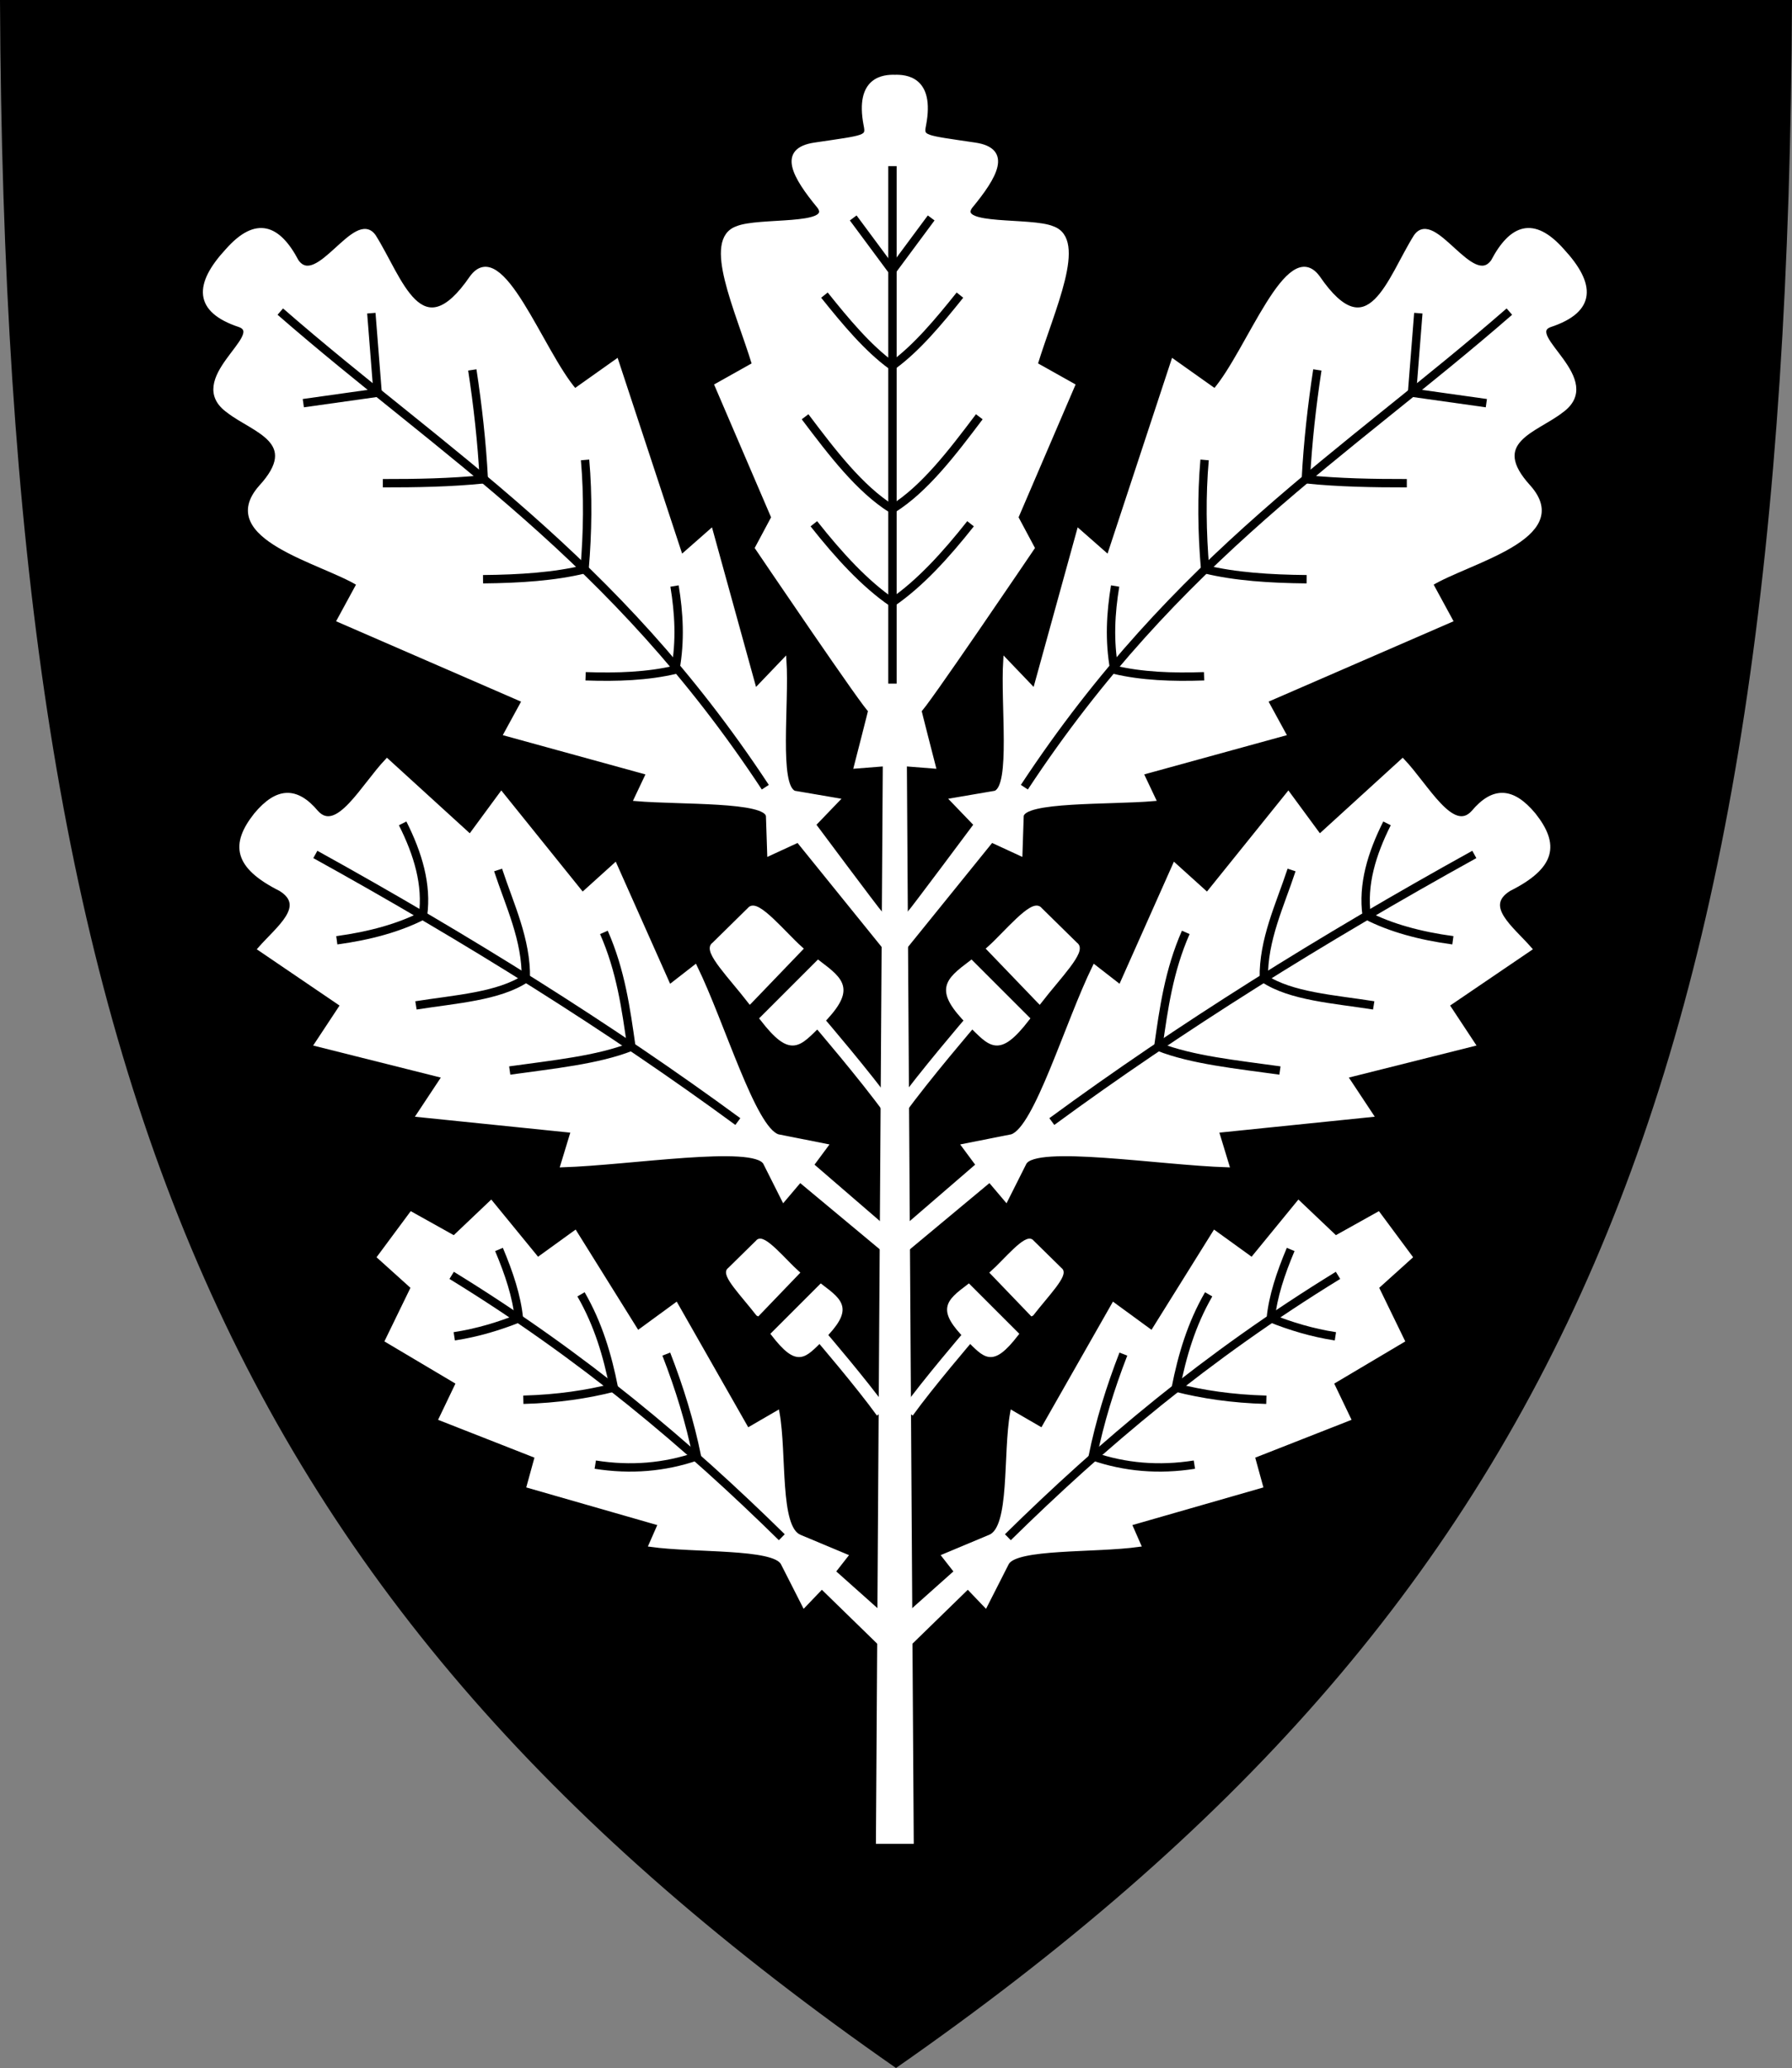 <?xml version="1.0" encoding="UTF-8" standalone="no"?>
<!-- Created with Inkscape (http://www.inkscape.org/) -->

<svg
   width="500"
   height="577"
   viewBox="0 0 132.292 152.665"
   version="1.1"
   id="svg5"
   xmlns="http://www.w3.org/2000/svg"
   xmlns:svg="http://www.w3.org/2000/svg">
  <rect x="0" y="0" width="132.292" height="152.665" fill="#808080" stroke="none"/>
  <defs
     id="defs2" />
  <g
     id="layer2"
     transform="translate(0,-144.335)">
    <g
       id="g5774">
      <path
         style="font-variation-settings:normal;fill:#000000;fill-opacity:1;stroke:none;stroke-width:0.5;stroke-linecap:butt;stroke-linejoin:miter;stroke-miterlimit:4;stroke-dasharray:none;stroke-dashoffset:0;stroke-opacity:1;stop-color:#000000"
         d="M 2.0983333e-6,144.335 C 0.354,224.006 16.494,262.409 66.146,297 115.798,262.409 131.937,224.006 132.292,144.335 Z"
         id="path1099" />
      <g
         id="g1038"
         transform="matrix(0.309,0,0,0.309,-0.049,145.379)">
        <g
           id="layer2-3"
           style="display:inline">
          <g
             id="g14480"
             transform="translate(1.25,-0.71)">
            <g
               id="g12763">
              <path
                 style="font-variation-settings:normal;opacity:1;vector-effect:none;fill:#ffffff;fill-opacity:1;stroke:#ffffff;stroke-width:1px;stroke-linecap:butt;stroke-linejoin:miter;stroke-miterlimit:4;stroke-dasharray:none;stroke-dashoffset:0;stroke-opacity:1;-inkscape-stroke:none;stop-color:#000000;stop-opacity:1"
                 d="m 212.694,15.693 c -2.47,-0.048 -9.128,0.256 -6.961,11.522 0.598,3.022 0.242,2.841 -12.162,4.673 -8.528,1.259 -4.916,7.583 1.088,14.851 3.498,4.982 -14.525,2.954 -19.651,5.121 -7.899,2.779 0.031,19.354 4.065,32.534 l -8.93,5.009 13.538,31.542 -3.889,7.281 c 0,0 26.773,39.559 27.029,38.791 0.256,-0.768 -3.4,13.43 -3.4,13.43 l 6.897,-0.544 -1.641,257.434 h 4.017 z m 0,0 c 2.47,-0.048 9.128,0.256 6.961,11.522 -0.598,3.022 -0.242,2.841 12.162,4.673 8.528,1.259 4.916,7.583 -1.088,14.851 -3.498,4.982 14.525,2.954 19.651,5.121 7.899,2.779 -0.031,19.354 -4.065,32.534 l 8.93,5.009 -13.538,31.542 3.889,7.281 c 0,0 -26.773,39.559 -27.029,38.791 -0.256,-0.768 3.4,13.43 3.4,13.43 l -6.897,-0.544 1.641,257.434 H 212.694 Z"
                 id="path1081" />
              <g
                 id="g3830">
                <path
                   style="font-variation-settings:normal;opacity:1;fill:#ffffff;fill-opacity:1;stroke:#ffffff;stroke-width:1;stroke-linecap:butt;stroke-linejoin:miter;stroke-miterlimit:4;stroke-dasharray:none;stroke-dashoffset:0;stroke-opacity:1;stop-color:#000000;stop-opacity:1"
                   d="m 195.363,317.058 c 6.829,-6.898 4.75,-8.612 -0.32,-12.45 l -11.426,11.426 c 5.963,7.706 7.382,5.27 11.746,1.024 m 34.662,0 c -6.829,-6.898 -4.75,-8.612 0.32,-12.45 l 11.426,11.426 c -5.963,7.706 -7.382,5.27 -11.746,1.024"
                   id="path2693" />
                <path
                   style="font-variation-settings:normal;opacity:1;fill:#ffffff;fill-opacity:1;stroke:#ffffff;stroke-width:3;stroke-linecap:butt;stroke-linejoin:miter;stroke-miterlimit:4;stroke-dasharray:none;stroke-dashoffset:0;stroke-opacity:1;stop-color:#000000;stop-opacity:1"
                   d="m 209.635,334.649 c -4.866,-6.767 -14.484,-17.992 -14.484,-17.992 m 20.602,17.992 c 4.866,-6.767 14.484,-17.992 14.484,-17.992"
                   id="path3564" />
                <path
                   style="font-variation-settings:normal;opacity:1;vector-effect:none;fill:#ffffff;fill-opacity:1;stroke:#ffffff;stroke-width:1px;stroke-linecap:butt;stroke-linejoin:miter;stroke-miterlimit:4;stroke-dasharray:none;stroke-dashoffset:0;stroke-opacity:1;-inkscape-stroke:none;stop-color:#000000;stop-opacity:1"
                   d="m 179.965,311.226 9.437,-9.822 c -2.987,-2.655 -8.248,-9.113 -9.483,-7.355 l -6.722,6.608 c -1.677,1.057 3.249,6.024 6.767,10.569 z m 65.457,0 -9.437,-9.822 c 2.987,-2.655 8.248,-9.113 9.483,-7.355 l 6.722,6.608 c 1.677,1.057 -3.249,6.024 -6.767,10.569 z"
                   id="path3618" />
              </g>
              <g
                 id="g3830-6"
                 style="display:inline"
                 transform="matrix(1.168,0,0,1.168,-33.421,-128.45)">
                <path
                   style="font-variation-settings:normal;opacity:1;fill:#ffffff;fill-opacity:1;stroke:#ffffff;stroke-width:1;stroke-linecap:butt;stroke-linejoin:miter;stroke-miterlimit:4;stroke-dasharray:none;stroke-dashoffset:0;stroke-opacity:1;stop-color:#000000;stop-opacity:1"
                   d="m 195.363,317.058 c 6.829,-6.898 4.75,-8.612 -0.32,-12.45 l -11.426,11.426 c 5.963,7.706 7.382,5.27 11.746,1.024 m 30.678,0 c -6.829,-6.898 -4.75,-8.612 0.32,-12.45 l 11.426,11.426 c -5.963,7.706 -7.382,5.27 -11.746,1.024"
                   id="path2693-2" />
                <path
                   style="font-variation-settings:normal;opacity:1;fill:#ffffff;fill-opacity:1;stroke:#ffffff;stroke-width:2.568;stroke-linecap:butt;stroke-linejoin:miter;stroke-miterlimit:4;stroke-dasharray:none;stroke-dashoffset:0;stroke-opacity:1;stop-color:#000000;stop-opacity:1"
                   d="m 209.635,334.649 c -4.866,-6.767 -14.484,-17.992 -14.484,-17.992 m 16.618,17.992 c 4.866,-6.767 14.484,-17.992 14.484,-17.992"
                   id="path3564-2" />
                <path
                   style="font-variation-settings:normal;opacity:1;vector-effect:none;fill:#ffffff;fill-opacity:1;stroke:#ffffff;stroke-width:1.084px;stroke-linecap:butt;stroke-linejoin:miter;stroke-miterlimit:4;stroke-dasharray:none;stroke-dashoffset:0;stroke-opacity:1;-inkscape-stroke:none;stop-color:#000000;stop-opacity:1"
                   d="m 181.096,312.404 10.228,-10.645 c -3.238,-2.878 -8.939,-9.877 -10.277,-7.972 l -7.285,7.162 c -1.817,1.145 3.521,6.529 7.334,11.455 z m 59.212,0 -10.228,-10.645 c 3.238,-2.878 8.939,-9.877 10.277,-7.972 l 7.285,7.162 c 1.817,1.145 -3.521,6.529 -7.334,11.455 z"
                   id="path3618-8" />
              </g>
              <path
                 style="font-variation-settings:normal;opacity:1;vector-effect:none;fill:#ffffff;fill-opacity:1;stroke:#ffffff;stroke-width:1px;stroke-linecap:butt;stroke-linejoin:miter;stroke-miterlimit:4;stroke-dasharray:none;stroke-dashoffset:0;stroke-opacity:1;-inkscape-stroke:none;stop-color:#000000;stop-opacity:1"
                 d="m 209.336,215.587 c -0.724,-0.724 -16.018,-21.253 -16.018,-21.253 l 5.613,-5.839 -10.259,-1.756 c -4.186,-1.706 -1.697,-21.098 -2.369,-31.648 l -7.016,7.333 -10.546,-38.202 -7.106,6.246 -15.435,-46.847 -9.958,7.061 C 128.129,81.275 118.729,53.845 111.573,63.66 99.408,81.411 94.606,63.939 88.263,53.838 83.892,47.466 74.713,66.72 69.795,59.768 c -4.389,-8.329 -9.667,-10.382 -16.566,-2.58 -7.488,8.091 -7.646,14.319 2.942,17.817 6.635,2.452 -13.213,13.128 -2.607,20.572 6.057,4.677 17.642,7.208 7.646,18.12 -10.644,12.037 14.641,17.726 23.419,23.132 l -4.724,8.688 44.194,19.202 -4.331,7.933 34.052,9.369 -2.939,6.209 c 10.489,0.905 31.307,0.056 31.521,4.11 l 0.298,8.949 6.894,-3.182 19.854,24.55 z m 6.717,0 c 0.724,-0.724 16.018,-21.253 16.018,-21.253 l -5.613,-5.839 10.259,-1.756 c 4.186,-1.706 1.697,-21.098 2.369,-31.648 l 7.016,7.333 10.546,-38.202 7.106,6.246 15.435,-46.847 9.958,7.061 c 8.112,-9.408 17.512,-36.837 24.668,-27.022 12.165,17.751 16.967,0.279 23.31,-9.822 4.37,-6.372 13.55,12.882 18.467,5.929 4.389,-8.329 9.667,-10.382 16.566,-2.58 7.488,8.091 7.646,14.319 -2.942,17.817 -6.635,2.452 13.213,13.128 2.607,20.572 -6.057,4.677 -17.642,7.208 -7.646,18.12 10.644,12.037 -14.641,17.726 -23.419,23.132 l 4.724,8.688 -44.194,19.202 4.331,7.933 -34.052,9.369 2.939,6.209 c -10.489,0.905 -31.307,0.056 -31.521,4.11 l -0.298,8.949 -6.894,-3.182 -19.854,24.55 z"
                 id="path4106" />
              <path
                 style="font-variation-settings:normal;opacity:1;vector-effect:none;fill:#ffffff;fill-opacity:1;stroke:#ffffff;stroke-width:1px;stroke-linecap:butt;stroke-linejoin:miter;stroke-miterlimit:4;stroke-dasharray:none;stroke-dashoffset:0;stroke-opacity:1;-inkscape-stroke:none;stop-color:#000000;stop-opacity:1"
                 d="m 208.93,289.547 -16.103,-13.893 3.384,-4.568 -11.446,-2.269 C 178.967,267 171.589,241.83 165,228.337 l -6.188,4.812 -12.969,-29.125 -7.781,7.031 -19.375,-24.062 -7.469,10.156 L 91.375,179.056 c -5.752,6.048 -11.885,17.877 -16.875,12.344 -4.751,-5.661 -9.335,-5.587 -14.469,0.594 -5.599,7.085 -4.854,12.35 5.906,17.75 6.607,4.107 -0.581,9.306 -4.938,14.281 l 19.719,13.406 -6.188,9.375 30.5,7.656 -6.125,9.25 36.906,3.781 -2.5,8.219 c 16.04,-0.499 45.736,-5.33 48.4,-0.57 l 4.406,8.765 3.917,-4.622 18.888,15.727 z m 7.528,0 16.103,-13.893 -3.384,-4.568 11.446,-2.269 c 5.798,-1.817 13.177,-26.986 19.766,-40.48 l 6.188,4.812 12.969,-29.125 7.781,7.031 19.375,-24.062 7.469,10.156 19.844,-18.094 c 5.752,6.048 11.885,17.877 16.875,12.344 4.751,-5.661 9.335,-5.587 14.469,0.594 5.599,7.085 4.854,12.35 -5.906,17.75 -6.607,4.107 0.581,9.306 4.938,14.281 l -19.719,13.406 6.188,9.375 -30.5,7.656 6.125,9.25 -36.906,3.781 2.5,8.219 c -16.04,-0.499 -45.736,-5.33 -48.4,-0.57 l -4.406,8.765 -3.917,-4.622 -18.888,15.727 z"
                 id="path6343" />
              <path
                 style="font-variation-settings:normal;opacity:1;vector-effect:none;fill:#ffffff;fill-opacity:1;stroke:#ffffff;stroke-width:1px;stroke-linecap:butt;stroke-linejoin:miter;stroke-miterlimit:4;stroke-dasharray:none;stroke-dashoffset:0;stroke-opacity:1;-inkscape-stroke:none;stop-color:#000000;stop-opacity:1"
                 d="m 208.74,382.376 -10.717,-9.557 2.928,-3.745 -10.971,-4.596 c -5.357,-2.142 -3.558,-19.755 -5.336,-29.632 l -7.159,4.154 -17.059,-29.964 -9.192,6.718 -14.938,-23.953 -8.927,6.452 -11.137,-13.612 -8.839,8.397 -10.217,-5.704 -7.637,10.3 8.043,7.248 -6.187,12.728 16.971,10.076 -4.111,8.582 22.938,9.007 -1.945,7.071 31.378,9.016 -2.21,5.038 c 10.503,1.466 29.406,0.367 31.51,4.397 l 5.104,10.043 4.221,-4.408 13.457,13.115 z m 7.908,0 10.717,-9.557 -2.928,-3.745 10.971,-4.596 c 5.357,-2.142 3.558,-19.755 5.336,-29.632 l 7.159,4.154 17.059,-29.964 9.192,6.718 14.938,-23.953 8.927,6.452 11.137,-13.612 8.839,8.397 10.217,-5.704 7.637,10.3 -8.043,7.248 6.187,12.728 -16.971,10.076 4.111,8.582 -22.938,9.007 1.945,7.071 -31.378,9.016 2.21,5.038 c -10.503,1.466 -29.406,0.367 -31.51,4.397 l -5.104,10.043 -4.221,-4.408 -13.457,13.115 z"
                 id="path7703" />
              <path
                 style="font-variation-settings:normal;opacity:1;fill:none;fill-opacity:1;stroke:#000000;stroke-width:2;stroke-linecap:butt;stroke-linejoin:miter;stroke-miterlimit:4;stroke-dasharray:none;stroke-dashoffset:0;stroke-opacity:1;stop-color:#000000;stop-opacity:1"
                 d="m 185.688,364.587 c -22.367,-21.996 -47.379,-43.222 -78.875,-62.562 m 132.888,62.562 c 22.367,-21.996 47.379,-43.222 78.875,-62.562"
                 id="path9575" />
              <path
                 style="font-variation-settings:normal;opacity:1;fill:none;fill-opacity:1;stroke:#000000;stroke-width:2;stroke-linecap:butt;stroke-linejoin:miter;stroke-miterlimit:4;stroke-dasharray:none;stroke-dashoffset:0;stroke-opacity:1;stop-color:#000000;stop-opacity:1"
                 d="m 107.438,316.587 c 5.673,-0.872 10.804,-2.467 15.438,-4.312 -0.527,-5.235 -2.307,-10.622 -4.75,-16.438 m 199.826,20.75 c -5.673,-0.872 -10.804,-2.467 -15.438,-4.312 0.527,-5.235 2.307,-10.622 4.75,-16.438"
                 id="path9762" />
              <path
                 style="font-variation-settings:normal;opacity:1;fill:none;fill-opacity:1;stroke:#000000;stroke-width:2;stroke-linecap:butt;stroke-linejoin:miter;stroke-miterlimit:4;stroke-dasharray:none;stroke-dashoffset:0;stroke-opacity:1;stop-color:#000000;stop-opacity:1"
                 d="m 123.938,331.744 c 8.24,-0.224 15.276,-1.3 21.625,-2.906 -1.518,-7.601 -3.697,-15.101 -7.844,-22.281 m 163.732,25.188 c -8.24,-0.224 -15.276,-1.3 -21.625,-2.906 1.518,-7.601 3.697,-15.101 7.844,-22.281"
                 id="path9991" />
              <path
                 style="font-variation-settings:normal;opacity:1;fill:none;fill-opacity:1;stroke:#000000;stroke-width:2;stroke-linecap:butt;stroke-linejoin:miter;stroke-miterlimit:4;stroke-dasharray:none;stroke-dashoffset:0;stroke-opacity:1;stop-color:#000000;stop-opacity:1"
                 d="m 141.125,347.244 c 8.47,1.341 16.561,0.659 24.281,-2 -1.662,-8.135 -4.151,-16.271 -7.312,-24.406 M 284.263,347.244 c -8.47,1.341 -16.561,0.659 -24.281,-2 1.662,-8.135 4.151,-16.271 7.312,-24.406"
                 id="path10244" />
              <path
                 style="font-variation-settings:normal;opacity:1;fill:none;fill-opacity:1;stroke:#000000;stroke-width:2;stroke-linecap:butt;stroke-linejoin:miter;stroke-miterlimit:4;stroke-dasharray:none;stroke-dashoffset:0;stroke-opacity:1;stop-color:#000000;stop-opacity:1"
                 d="M 175.186,265.283 C 144.715,242.912 110.844,221.717 74.246,201.467 M 250.202,265.283 c 30.471,-22.371 64.342,-43.566 100.939,-63.816"
                 id="path10842" />
              <path
                 style="font-variation-settings:normal;opacity:1;fill:none;fill-opacity:1;stroke:#000000;stroke-width:2;stroke-linecap:butt;stroke-linejoin:miter;stroke-miterlimit:4;stroke-dasharray:none;stroke-dashoffset:0;stroke-opacity:1;stop-color:#000000;stop-opacity:1"
                 d="m 79.373,221.973 c 7.886,-1.066 14.829,-2.971 20.594,-5.922 1.014,-7.336 -1.176,-14.672 -4.861,-22.009 m 250.909,27.931 c -7.886,-1.066 -14.829,-2.971 -20.594,-5.922 -1.014,-7.336 1.176,-14.672 4.861,-22.009"
                 id="path11000" />
              <path
                 style="font-variation-settings:normal;opacity:1;fill:none;fill-opacity:1;stroke:#000000;stroke-width:2;stroke-linecap:butt;stroke-linejoin:miter;stroke-miterlimit:4;stroke-dasharray:none;stroke-dashoffset:0;stroke-opacity:1;stop-color:#000000;stop-opacity:1"
                 d="m 98.288,237.529 c 9.437,-1.501 19.791,-2.132 26.251,-6.452 0.145,-9.252 -3.84,-17.418 -6.629,-25.898 m 209.19,32.35 c -9.437,-1.501 -19.791,-2.132 -26.251,-6.452 -0.145,-9.252 3.84,-17.418 6.629,-25.898"
                 id="path11234" />
              <path
                 style="font-variation-settings:normal;opacity:1;fill:none;fill-opacity:1;stroke:#000000;stroke-width:2;stroke-linecap:butt;stroke-linejoin:miter;stroke-miterlimit:4;stroke-dasharray:none;stroke-dashoffset:0;stroke-opacity:1;stop-color:#000000;stop-opacity:1"
                 d="m 120.688,253.087 c 10.269,-1.439 21.015,-2.503 29.062,-5.688 -1.292,-9.052 -2.512,-18.099 -6.562,-27.312 m 161.513,33 c -10.269,-1.439 -21.015,-2.503 -29.062,-5.688 1.292,-9.052 2.512,-18.099 6.562,-27.312"
                 id="path11506" />
              <path
                 style="font-variation-settings:normal;opacity:1;fill:none;fill-opacity:1;stroke:#000000;stroke-width:2;stroke-linecap:butt;stroke-linejoin:miter;stroke-miterlimit:4;stroke-dasharray:none;stroke-dashoffset:0;stroke-opacity:1;stop-color:#000000;stop-opacity:1"
                 d="M 181.75,185.4 C 145.389,130.166 104.993,105.873 65.875,71.775 M 243.638,185.4 c 36.361,-55.234 76.757,-79.527 115.875,-113.625"
                 id="path11773" />
              <path
                 style="font-variation-settings:normal;opacity:1;fill:none;fill-opacity:1;stroke:#000000;stroke-width:2;stroke-linecap:butt;stroke-linejoin:miter;stroke-miterlimit:4;stroke-dasharray:none;stroke-dashoffset:0;stroke-opacity:1;stop-color:#000000;stop-opacity:1"
                 d="m 71.375,93.65 17.75,-2.5 -1.5,-19 m 266.388,21.5 -17.75,-2.5 1.5,-19"
                 id="path11964" />
              <path
                 style="font-variation-settings:normal;opacity:1;fill:none;fill-opacity:1;stroke:#000000;stroke-width:2;stroke-linecap:butt;stroke-linejoin:miter;stroke-miterlimit:4;stroke-dasharray:none;stroke-dashoffset:0;stroke-opacity:1;stop-color:#000000;stop-opacity:1"
                 d="m 90.375,112.775 c 8.042,0.008 16.083,-0.121 24.125,-0.938 -0.476,-8.977 -1.459,-17.645 -2.75,-26.125 m 223.263,27.062 c -8.042,0.008 -16.083,-0.121 -24.125,-0.938 0.476,-8.977 1.459,-17.645 2.75,-26.125"
                 id="path12065" />
              <path
                 style="font-variation-settings:normal;opacity:1;fill:none;fill-opacity:1;stroke:#000000;stroke-width:2;stroke-linecap:butt;stroke-linejoin:miter;stroke-miterlimit:4;stroke-dasharray:none;stroke-dashoffset:0;stroke-opacity:1;stop-color:#000000;stop-opacity:1"
                 d="m 114.312,135.712 c 8.794,-0.081 17.116,-0.634 24.25,-2.375 0.754,-8.867 0.87,-17.591 0.125,-26.125 m 172.388,28.5 c -8.794,-0.081 -17.116,-0.634 -24.25,-2.375 -0.754,-8.867 -0.87,-17.591 -0.125,-26.125"
                 id="path12299" />
              <path
                 style="font-variation-settings:normal;opacity:1;fill:none;fill-opacity:1;stroke:#000000;stroke-width:2;stroke-linecap:butt;stroke-linejoin:miter;stroke-miterlimit:4;stroke-dasharray:none;stroke-dashoffset:0;stroke-opacity:1;stop-color:#000000;stop-opacity:1"
                 d="m 138.812,158.9 c 7.576,0.269 14.857,-0.005 21.438,-1.562 1.264,-6.951 0.872,-13.547 -0.188,-20 m 126.513,21.562 c -7.576,0.269 -14.857,-0.005 -21.438,-1.562 -1.264,-6.951 -0.872,-13.547 0.188,-20"
                 id="path12495" />
            </g>
            <g
               id="g14365">
              <path
                 style="font-variation-settings:normal;opacity:1;fill:none;fill-opacity:1;stroke:#000000;stroke-width:2;stroke-linecap:butt;stroke-linejoin:miter;stroke-miterlimit:4;stroke-dasharray:none;stroke-dashoffset:0;stroke-opacity:1;stop-color:#000000;stop-opacity:1"
                 d="M 212.125,37.025 V 160.65"
                 id="path13374" />
              <g
                 id="g14257">
                <path
                   style="font-variation-settings:normal;opacity:1;fill:none;fill-opacity:1;stroke:#000000;stroke-width:2;stroke-linecap:butt;stroke-linejoin:miter;stroke-miterlimit:4;stroke-dasharray:none;stroke-dashoffset:0;stroke-opacity:1;stop-color:#000000;stop-opacity:1"
                   d="m 202.75,49.4 9.207,12.42 m 9.418,-12.42 -9.207,12.42"
                   id="path13541" />
                <path
                   style="font-variation-settings:normal;opacity:1;fill:none;fill-opacity:1;stroke:#000000;stroke-width:2;stroke-linecap:butt;stroke-linejoin:miter;stroke-miterlimit:4;stroke-dasharray:none;stroke-dashoffset:0;stroke-opacity:1;stop-color:#000000;stop-opacity:1"
                   d="m 195.875,67.837 c 5.12,6.392 10.291,12.587 15.984,16.766 M 228.25,67.837 c -5.12,6.392 -10.291,12.587 -15.984,16.766"
                   id="path13727" />
                <path
                   style="font-variation-settings:normal;opacity:1;fill:none;fill-opacity:1;stroke:#000000;stroke-width:2;stroke-linecap:butt;stroke-linejoin:miter;stroke-miterlimit:4;stroke-dasharray:none;stroke-dashoffset:0;stroke-opacity:1;stop-color:#000000;stop-opacity:1"
                   d="m 191.25,96.9 c 6.509,8.63 13.038,17.198 20.688,22 M 232.875,96.9 c -6.509,8.63 -13.038,17.198 -20.688,22"
                   id="path13880" />
                <path
                   style="font-variation-settings:normal;opacity:1;fill:none;fill-opacity:1;stroke:#000000;stroke-width:2;stroke-linecap:butt;stroke-linejoin:miter;stroke-miterlimit:4;stroke-dasharray:none;stroke-dashoffset:0;stroke-opacity:1;stop-color:#000000;stop-opacity:1"
                   d="m 193.344,122.462 c 5.992,7.578 12.146,14.303 18.719,18.812 m 18.719,-18.812 c -5.992,7.578 -12.146,14.303 -18.719,18.812"
                   id="path14014" />
              </g>
            </g>
          </g>
        </g>
      </g>
    </g>
  </g>
</svg>
